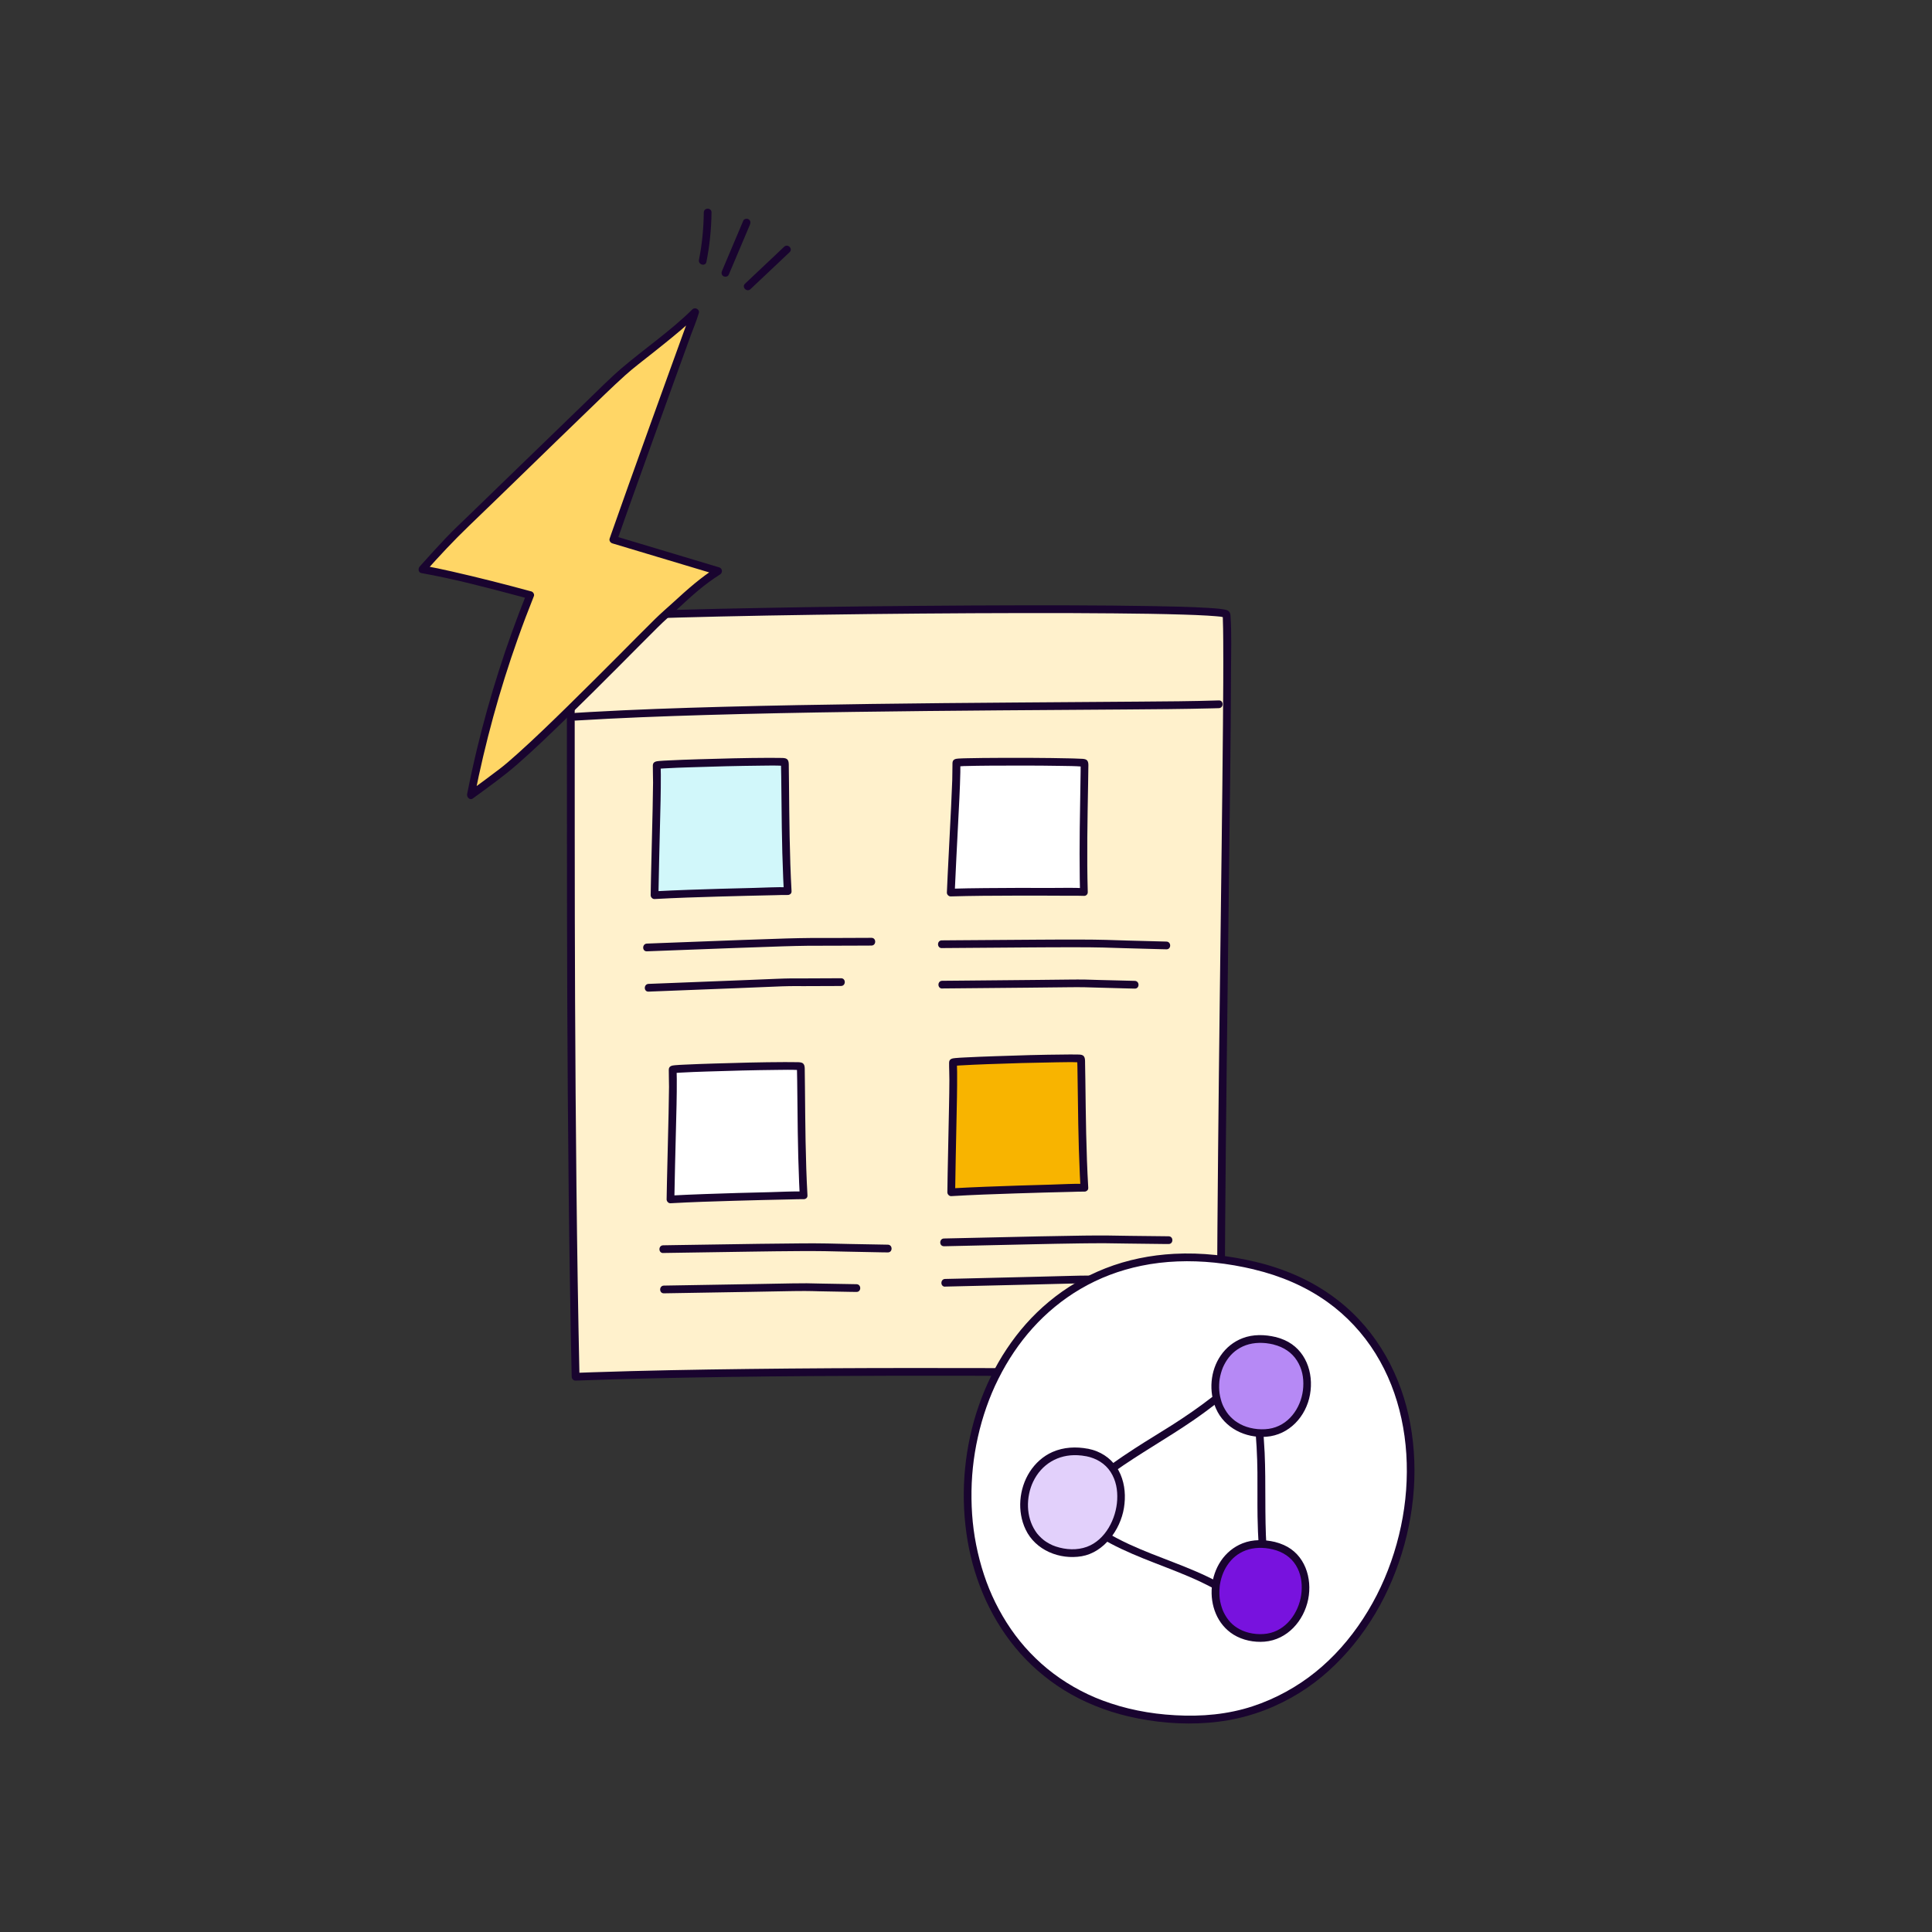 <?xml version="1.0" encoding="UTF-8"?>
<svg id="Layer_1" data-name="Layer 1" xmlns="http://www.w3.org/2000/svg" viewBox="0 0 500 500">
  <rect x="0" y="0" width="500" height="500" fill="#333333" stroke="none"/>
  <defs>
    <style>
      .cls-1 {
        fill: #f8b400;
      }

      .cls-2 {
        fill: #fff1cc;
      }

      .cls-3 {
        fill: #fff;
      }

      .cls-4 {
        fill: #ffd666;
      }

      .cls-5 {
        fill: #b689f5;
      }

      .cls-6 {
        fill: #d1f7fa;
      }

      .cls-7 {
        fill: #e2d0fb;
      }

      .cls-8 {
        fill: #19042f;
      }

      .cls-9 {
        fill: #7812de;
      }
    </style>
  </defs>
  <g>
    <g>
      <path class="cls-2" d="m315.92,355.5c-2.79.04-106.04-1.49-166.94.8-1.83-84.26-.94-178.47-1.4-195.87-.06-2.25,169.71-4.14,169.87-1.41.77,13.77-1.52,124.59-1.52,196.48Z"/>
      <path class="cls-8" d="m315.92,354.5c-4.04.06-8.09-.08-12.14-.12-9.53-.1-19.07-.17-28.6-.23-12.92-.08-25.84-.12-38.76-.11-14.29,0-28.58.08-42.88.25-13.36.16-26.72.4-40.08.85-1.5.05-2.99.1-4.49.16l1,1c-.36-16.5-.61-32.99-.79-49.49-.17-15.93-.28-31.85-.35-47.78-.06-14.16-.09-28.33-.09-42.49,0-11.15,0-22.3-.01-33.45,0-6.88,0-13.77-.11-20.66,0-.5-.02-1.01-.03-1.51,0-.1,0-.21,0-.31-.04-.29.04-.08-.04.07-.14.26-.25.41-.4.54.03-.02-.29.05.02,0,.14-.02.29-.06.43-.09.09-.02.18-.03.27-.04.34-.06-.04,0,.1-.02.25-.03.5-.06.75-.09.68-.07,1.35-.13,2.03-.18,4.51-.34,9.03-.5,13.55-.66,6.9-.24,13.79-.42,20.69-.58,8.38-.19,16.75-.34,25.13-.46,9.04-.13,18.08-.24,27.12-.31s17.79-.12,26.68-.13c7.82-.01,15.64,0,23.45.08,6.01.05,12.03.13,18.04.32,2.03.06,4.06.14,6.09.26.74.04,1.48.09,2.22.16.28.03.57.05.85.08.12.01.25.03.37.04.22.03-.25-.05.12.02.29.05.61.17.89.19-.11,0-.26-.1-.4-.34-.11-.2-.12-.68-.11-.21,0,.17.02.34.02.51.08,2,.09,4,.11,6,.05,7.24-.01,14.49-.07,21.73-.09,10.55-.21,21.11-.34,31.66-.15,12.71-.32,25.41-.47,38.12-.16,13.56-.32,27.11-.45,40.67-.13,13.24-.23,26.49-.29,39.73-.03,5.94-.04,11.87-.04,17.81,0,1.29,2,1.29,2,0,0-12.81.07-25.61.16-38.42.1-13.71.24-27.41.4-41.12s.32-26.63.48-39.95c.15-11.74.29-23.49.42-35.23.1-8.96.19-17.93.21-26.89.01-4.87.2-9.81-.14-14.67-.08-1.13-.89-1.37-1.85-1.52-1.32-.21-2.66-.29-3.99-.37-4.76-.29-9.53-.37-14.29-.46-7.1-.13-14.2-.17-21.31-.2-8.56-.03-17.12,0-25.69.04-9.12.05-18.25.13-27.37.23s-17.72.23-26.57.4c-7.76.14-15.52.31-23.28.53-5.76.16-11.53.34-17.29.63-2.93.15-6.04.12-8.93.73-.31.07-.63.15-.89.35-.69.55-.41,1.74-.39,2.52.05,2.8.07,5.6.08,8.41.05,9.17.04,18.34.04,27.51,0,12.93,0,25.86.03,38.79.03,15.37.09,30.74.2,46.12.12,16.46.29,32.93.56,49.39.13,8,.27,15.99.45,23.99.01.53.45,1.02,1,1,13.19-.49,26.4-.76,39.6-.95,14.21-.2,28.42-.28,42.63-.31,13.19-.02,26.39,0,39.58.08,10.12.05,20.24.13,30.36.23,4.79.05,9.6.21,14.39.14.13,0,.25,0,.38,0,1.29-.02,1.29-2.02,0-2Z"/>
    </g>
    <g>
      <g>
        <path class="cls-3" d="m167.42,245.2c50.49-1.92,34.9-1.31,58.12-1.5"/>
        <path class="cls-8" d="m167.42,246.2c7.6-.29,15.2-.58,22.79-.86,4.12-.15,8.24-.3,12.37-.43,2.21-.07,4.41-.12,6.62-.15,1.85-.02,3.71-.02,5.56-.01,3.04,0,6.08,0,9.12-.03.55,0,1.1,0,1.65-.01,1.29-.01,1.29-2.01,0-2-3.31.03-6.63.04-9.94.04-1.92,0-3.83,0-5.75,0-2.08.02-4.16.06-6.24.12-3.8.11-7.61.25-11.41.39-7.05.26-14.1.53-21.15.8-1.21.05-2.42.09-3.62.14-1.28.05-1.29,2.05,0,2h0Z"/>
      </g>
      <g>
        <path class="cls-3" d="m167.84,255.63c50.49-1.92,26.6-1.28,49.82-1.46"/>
        <path class="cls-8" d="m167.84,256.63c7.32-.28,14.65-.56,21.97-.86,3.46-.14,6.92-.28,10.38-.42,1.41-.06,2.82-.12,4.22-.14,1.16-.02,2.32,0,3.49,0,2.71,0,5.41,0,8.12-.03.55,0,1.09,0,1.64-.01,1.29-.01,1.29-2.01,0-2-3.04.02-6.08.04-9.12.04-1.26,0-2.51-.01-3.77,0s-2.56.06-3.84.11c-3.11.12-6.23.25-9.34.38-6.71.27-13.43.53-20.14.79-1.2.05-2.41.09-3.61.14-1.28.05-1.29,2.05,0,2h0Z"/>
      </g>
      <g>
        <path class="cls-6" d="m203.86,230.62c-.47-.02-22.88.41-34.45,1.05.24-14.33.82-29.3.56-33.62-.02-.38,33.09-1.25,33.14-.79.17,1.82.04,20.54.76,33.36Z"/>
        <path class="cls-8" d="m203.86,229.62c-2.87-.08-5.78.1-8.65.17-5.64.13-11.29.29-16.93.49-2.96.11-5.92.23-8.88.39l1,1c.1-5.99.26-11.97.4-17.96.11-4.4.24-8.81.22-13.21,0-.66-.01-1.32-.04-1.98,0-.11.01-.25-.02-.36.07.28-.41.71-.7.83.05-.02.11-.02.16-.03-.31.07-.16.02.02,0,.13-.01.26-.02.38-.03.34-.03.69-.05,1.03-.07,2.31-.14,4.62-.22,6.93-.29,6.06-.21,12.12-.36,18.19-.42,1.84-.02,3.68-.07,5.52.03.1,0,.2.02.3.02.29.01-.24-.06-.04,0,.07.02.07.05-.07-.04-.27-.16-.55-1.18-.58-.81-.01.13.02.27.02.4.04,1.07.05,2.14.06,3.21.1,8.77.13,17.55.51,26.31.05,1.12.1,2.24.16,3.36.07,1.28,2.07,1.29,2,0-.52-9.31-.57-18.65-.66-27.97-.01-1.37-.02-2.74-.05-4.12-.02-.8.13-1.99-.84-2.27-.47-.14-1.04-.11-1.53-.12-.92-.02-1.84-.02-2.76-.02-6.09.02-12.18.18-18.27.37-2.65.08-5.29.17-7.94.31-.75.04-1.5.07-2.25.14s-1.59.18-1.6,1.17c-.02,1.47.07,2.94.06,4.41-.02,2.27-.06,4.53-.11,6.8-.13,5.89-.29,11.79-.42,17.68-.03,1.55-.06,3.11-.09,4.66,0,.52.47,1.03,1,1,5.52-.31,11.05-.48,16.57-.64,4.91-.14,9.81-.26,14.72-.36,1.05-.02,2.11-.08,3.16-.05,1.29.04,1.29-1.96,0-2Z"/>
      </g>
    </g>
    <g>
      <g>
        <path class="cls-3" d="m243.74,244.36c50.52-.41,34.92-.19,58.14.31"/>
        <path class="cls-8" d="m243.74,245.36c7.6-.06,15.21-.12,22.81-.17,4.12-.03,8.25-.05,12.37-.04,2.21,0,4.42.02,6.62.07,1.85.04,3.7.11,5.56.17,3.04.1,6.08.18,9.12.25.55.01,1.1.02,1.65.04,1.29.03,1.29-1.97,0-2-3.31-.07-6.63-.16-9.94-.26-1.92-.06-3.83-.13-5.75-.18-2.08-.05-4.16-.08-6.24-.08-3.81-.01-7.61,0-11.42.03-7.05.04-14.11.1-21.16.15-1.21,0-2.42.02-3.63.03-1.29.01-1.29,2.01,0,2h0Z"/>
      </g>
      <g>
        <path class="cls-3" d="m243.85,254.81c50.52-.41,26.63-.48,49.84.03"/>
        <path class="cls-8" d="m243.85,255.81c7.33-.06,14.66-.12,21.98-.2,3.46-.04,6.93-.08,10.39-.11,1.41-.01,2.82-.03,4.23-.01,1.16.02,2.32.06,3.48.1,2.7.09,5.41.15,8.11.22.55.01,1.09.02,1.64.04,1.29.03,1.29-1.97,0-2-3.04-.07-6.08-.14-9.11-.23-1.26-.04-2.51-.09-3.77-.11s-2.56-.01-3.84,0c-3.12.03-6.23.07-9.35.1-6.72.07-13.44.13-20.16.19-1.2.01-2.41.02-3.61.03-1.29.01-1.29,2.01,0,2h0Z"/>
      </g>
      <g>
        <path class="cls-3" d="m280.55,230.86c-.47-.03-22.88-.2-34.47.13.62-14.31,1.6-29.26,1.45-33.6-.01-.38,33.11-.37,33.14.09.13,1.83-.51,20.54-.13,33.37Z"/>
        <path class="cls-8" d="m280.55,229.86c-2.86-.16-5.77-.05-8.63-.06-5.67-.02-11.33-.02-17,.04-2.95.03-5.89.07-8.84.16l1,1c.26-5.98.58-11.96.88-17.94.22-4.4.48-8.8.57-13.2.01-.66.02-1.32.01-1.98,0-.11.02-.25,0-.36.02.1-.43.74-.7.83.23-.08-.21,0-.09,0,.56,0,1.13-.07,1.68-.09,2.31-.07,4.63-.09,6.94-.11,6.06-.04,12.13-.04,18.19.06,1.83.03,3.69.03,5.52.18.1,0,.2.03.3.03.09,0-.3-.09-.05,0,.11.04-.07-.03-.07-.03l-.11-.05c.28.16.12-.11-.48-.82,0,.02,0,.04,0,.06-.01.13,0,.27,0,.4.01,1.07-.01,2.14-.03,3.21-.14,8.77-.33,17.54-.2,26.32.02,1.12.04,2.24.07,3.36.04,1.28,2.04,1.29,2,0-.27-9.32-.07-18.66.09-27.98.02-1.37.05-2.74.06-4.12,0-.81.18-1.97-.8-2.27-.47-.14-1.04-.13-1.53-.15-.92-.05-1.84-.07-2.76-.09-6.09-.14-12.18-.14-18.28-.12-2.65.01-5.3.03-7.94.09-.75.02-1.5.03-2.25.08s-1.57.16-1.6,1.16c-.04,1.47-.01,2.94-.06,4.41-.08,2.27-.18,4.53-.29,6.79-.29,5.89-.61,11.77-.89,17.66-.07,1.55-.15,3.11-.21,4.66-.02.53.48,1.02,1,1,5.52-.16,11.04-.19,16.56-.2,4.92-.01,9.85,0,14.77.03,1.04,0,2.09-.02,3.13.03,1.29.07,1.28-1.93,0-2Z"/>
      </g>
    </g>
    <g>
      <g>
        <g>
          <path class="cls-3" d="m171.64,323.27c50.52-.8,34.92-.48,58.14-.15"/>
          <path class="cls-8" d="m171.64,324.27c7.6-.12,15.2-.24,22.81-.35,4.12-.06,8.25-.12,12.37-.14,2.21-.01,4.42-.02,6.62.02,1.85.03,3.71.08,5.56.12,3.04.07,6.08.13,9.12.18.55,0,1.1.02,1.65.02,1.29.02,1.29-1.98,0-2-3.31-.05-6.63-.1-9.94-.18-1.92-.04-3.83-.1-5.75-.13-2.08-.04-4.16-.04-6.24-.03-3.81.02-7.61.07-11.42.12-7.05.1-14.11.21-21.16.32-1.21.02-2.42.04-3.63.06-1.29.02-1.29,2.02,0,2h0Z"/>
        </g>
        <g>
          <path class="cls-3" d="m171.82,333.71c50.52-.8,26.62-.68,49.84-.36"/>
          <path class="cls-8" d="m171.82,334.71c7.33-.12,14.65-.24,21.98-.37,3.46-.06,6.93-.13,10.39-.19,1.41-.02,2.82-.05,4.23-.04,1.16,0,2.32.04,3.48.07,2.71.06,5.41.11,8.12.15.55,0,1.09.02,1.64.02,1.29.02,1.29-1.98,0-2-3.04-.04-6.08-.09-9.11-.16-1.26-.03-2.51-.07-3.77-.08s-2.56,0-3.84.03c-3.12.05-6.23.11-9.35.17-6.72.12-13.44.24-20.16.34-1.2.02-2.41.04-3.61.06-1.29.02-1.29,2.02,0,2h0Z"/>
        </g>
        <g>
          <path class="cls-3" d="m207.98,309.36c-.47-.02-22.88.4-34.45,1.04.25-14.33.82-29.3.57-33.62-.02-.38,33.09-1.24,33.14-.78.17,1.82.03,20.54.75,33.36Z"/>
          <path class="cls-8" d="m207.98,308.36c-2.87-.08-5.78.1-8.65.17-5.64.13-11.29.28-16.93.49-2.96.11-5.92.23-8.88.39l1,1c.1-5.99.26-11.97.41-17.96.11-4.4.25-8.81.22-13.21,0-.66-.01-1.32-.04-1.98,0-.11.01-.25-.02-.36.07.28-.41.71-.7.83.05-.02.11-.02.16-.03-.31.07-.16.02.02,0,.13-.01.26-.02.38-.03.34-.03.69-.05,1.03-.07,2.31-.14,4.62-.21,6.93-.29,6.06-.2,12.12-.36,18.19-.42,1.84-.02,3.68-.07,5.52.03.1,0,.2.02.3.02.29.01-.24-.06-.04,0,.07.02.07.05-.07-.04-.27-.16-.55-1.18-.58-.81-.01.13.02.27.02.4.04,1.07.05,2.14.06,3.21.1,8.77.13,17.55.5,26.31.05,1.12.1,2.24.16,3.36.07,1.28,2.07,1.29,2,0-.52-9.31-.56-18.65-.65-27.97-.01-1.37-.02-2.74-.05-4.12-.02-.8.13-1.99-.84-2.27-.47-.14-1.04-.11-1.53-.12-.92-.02-1.84-.02-2.76-.02-6.09.02-12.18.18-18.27.37-2.65.08-5.29.17-7.94.3-.75.04-1.5.07-2.25.14s-1.59.18-1.6,1.17c-.02,1.47.07,2.94.06,4.41-.02,2.27-.06,4.53-.11,6.8-.13,5.89-.3,11.79-.42,17.68-.03,1.55-.06,3.11-.09,4.66,0,.52.47,1.03,1,1,5.52-.31,11.05-.48,16.57-.64,4.91-.14,9.81-.26,14.72-.36,1.05-.02,2.11-.08,3.16-.05,1.29.04,1.29-1.96,0-2Z"/>
        </g>
      </g>
      <g>
        <g>
          <path class="cls-3" d="m244.32,321.53c50.51-1.16,34.92-.74,58.13-.58"/>
          <path class="cls-8" d="m244.32,322.53c7.6-.17,15.2-.35,22.8-.51,4.12-.09,8.25-.18,12.37-.23,2.21-.03,4.42-.05,6.62-.04,1.85.01,3.71.05,5.56.08,3.04.05,6.08.09,9.12.11.55,0,1.1,0,1.65.01,1.29,0,1.29-1.99,0-2-3.31-.02-6.63-.06-9.94-.11-1.92-.03-3.83-.07-5.75-.09-2.08-.02-4.16,0-6.24.02-3.81.05-7.61.13-11.42.2-7.05.15-14.11.31-21.16.47-1.21.03-2.42.06-3.63.08-1.28.03-1.29,2.03,0,2h0Z"/>
        </g>
        <g>
          <path class="cls-3" d="m244.58,331.97c50.51-1.16,26.62-.87,49.83-.71"/>
          <path class="cls-8" d="m244.58,332.97c7.33-.17,14.65-.34,21.98-.52,3.46-.09,6.93-.18,10.39-.26,1.41-.03,2.82-.07,4.23-.07,1.16,0,2.32.03,3.48.05,2.71.05,5.41.07,8.12.1.55,0,1.09,0,1.64.01,1.29,0,1.29-1.99,0-2-3.04-.02-6.08-.05-9.11-.1-1.26-.02-2.51-.05-3.77-.06s-2.56.03-3.84.06c-3.11.07-6.23.16-9.34.24-6.72.17-13.44.33-20.15.49-1.2.03-2.41.06-3.61.08-1.28.03-1.29,2.03,0,2h0Z"/>
        </g>
        <g>
          <path class="cls-1" d="m280.63,307.38c-.47-.02-22.88.49-34.45,1.17.19-14.33.71-29.3.44-33.62-.02-.38,33.09-1.37,33.13-.91.18,1.82.11,20.54.87,33.36Z"/>
          <path class="cls-8" d="m280.63,306.38c-2.87-.07-5.78.12-8.65.2-5.64.15-11.28.33-16.92.55-2.96.12-5.92.25-8.87.42l1,1c.08-5.99.22-11.98.34-17.96.09-4.4.21-8.81.17-13.21,0-.66-.02-1.32-.05-1.98,0-.11.01-.25-.02-.36.1.35-.43.68-.7.83.04-.02.11-.02.16-.03.17-.04-.31.03-.12.02.05,0,.09-.01.14-.02.13-.01.26-.02.38-.04.34-.03.69-.05,1.03-.07,2.31-.14,4.62-.23,6.93-.32,6.06-.23,12.12-.4,18.19-.49,1.84-.02,3.68-.08,5.52.01.1,0,.2.02.3.02.29,0-.24-.07-.04,0,.07.02.07.05-.07-.04-.27-.16-.55-1.18-.58-.81-.01.13.02.27.02.4.05,1.07.05,2.14.07,3.21.13,8.77.19,17.55.6,26.31.05,1.12.11,2.24.18,3.36.08,1.28,2.08,1.29,2,0-.55-9.31-.63-18.64-.75-27.97-.02-1.37-.03-2.74-.07-4.12-.02-.8.12-1.99-.84-2.27-.47-.14-1.04-.1-1.53-.11-.92-.02-1.84-.02-2.76,0-6.09.04-12.18.22-18.27.44-2.65.09-5.29.19-7.94.33-.75.04-1.5.08-2.25.15s-1.59.18-1.6,1.18c-.02,1.47.08,2.94.07,4.41,0,2.27-.05,4.53-.09,6.8-.11,5.89-.25,11.79-.36,17.68-.03,1.55-.05,3.11-.07,4.66,0,.52.46,1.03,1,1,5.52-.33,11.04-.52,16.57-.7,4.91-.16,9.81-.3,14.72-.41,1.05-.02,2.11-.09,3.16-.06,1.29.03,1.29-1.97,0-2Z"/>
        </g>
      </g>
    </g>
    <g>
      <path class="cls-3" d="m149,185.48c50.43-3.12,143.25-2.48,166.46-3.22"/>
      <path class="cls-8" d="m149,186.48c11.22-.69,22.45-1.11,33.68-1.44,12.72-.37,25.43-.62,38.15-.8,12.61-.18,25.23-.3,37.84-.4,10.89-.08,21.77-.15,32.66-.23,7.45-.06,14.9-.1,22.34-.29.59-.02,1.19-.03,1.78-.05,1.28-.04,1.29-2.04,0-2-6.94.22-13.88.26-20.82.31-10.53.09-21.05.15-31.58.23-12.49.09-24.98.2-37.46.37s-25.67.4-38.5.74c-11.48.31-22.95.7-34.41,1.35-1.23.07-2.46.14-3.69.22s-1.29,2.08,0,2h0Z"/>
    </g>
  </g>
  <g>
    <path class="cls-4" d="m137.2,154.02s-18.07-4.93-27.9-6.67c0,0,6.41-7.21,9.31-9.97,11.59-11.06,39.63-38.6,43.2-41.56,4.67-3.88,13.76-10.75,18.07-15.03-.02.07-15.75,43.37-21.14,58.89l27.11,8.13c-5.82,3.68-9.22,7.43-14.4,11.96-2.42,2.11-31.83,32.52-41.35,39.89-2.52,1.95-8.25,6.15-8.25,6.15,3.48-17.69,8.63-35.05,15.35-51.77"/>
    <path class="cls-8" d="m137.46,153.05c-6.79-1.85-13.63-3.59-20.5-5.15-2.46-.56-4.92-1.08-7.4-1.53l.44,1.67c3.66-4.11,7.4-8.13,11.37-11.94,4.89-4.69,9.75-9.42,14.61-14.14,5.23-5.08,10.46-10.17,15.71-15.23,3.36-3.24,6.69-6.53,10.16-9.65,2.21-1.99,4.62-3.77,6.94-5.63,3.36-2.67,6.73-5.34,9.92-8.22.63-.57,1.26-1.15,1.87-1.76l-1.67-.97c-.51,1.5-1.08,2.97-1.62,4.46-1.35,3.73-2.7,7.45-4.05,11.18-1.77,4.91-3.55,9.82-5.31,14.72s-3.6,10.02-5.39,15.03c-1.46,4.1-2.92,8.2-4.36,12.31-.14.39-.28.79-.41,1.19-.18.52.21,1.08.7,1.23,3.07.92,6.13,1.84,9.2,2.76,4.85,1.45,9.69,2.9,14.54,4.36,1.13.34,2.25.67,3.38,1.01l-.24-1.83c-3.96,2.51-7.43,5.59-10.87,8.75-1.64,1.5-3.33,2.94-4.92,4.5-3.09,3.04-6.13,6.14-9.19,9.21-4.5,4.51-9,9.01-13.55,13.47-4.23,4.14-8.48,8.27-12.89,12.22-.84.75-1.69,1.5-2.54,2.23-.36.31-.73.61-1.1.91-.16.13-.33.26-.49.39-.08.06-.16.12-.23.18-.04.03-.08.06-.11.09.16-.13-.13.1-.13.1-2.44,1.87-4.93,3.69-7.41,5.52-.19.14-.38.28-.57.42l1.47,1.13c2.73-13.81,6.45-27.42,11.16-40.68,1.32-3.73,2.72-7.42,4.19-11.09.2-.5-.22-1.1-.7-1.23-.57-.16-1.03.2-1.23.7-5.24,13.06-9.53,26.5-12.82,40.19-.92,3.84-1.77,7.71-2.53,11.59-.15.76.7,1.69,1.47,1.13,3.91-2.86,7.88-5.67,11.53-8.86,4.28-3.74,8.38-7.7,12.45-11.66,4.63-4.5,9.2-9.06,13.76-13.63,3.35-3.36,6.69-6.75,10.06-10.09.93-.93,1.88-1.83,2.86-2.7,3.41-3.03,6.64-6.28,10.33-8.99.98-.72,1.99-1.41,3.01-2.06.73-.46.6-1.58-.24-1.83-3.07-.92-6.13-1.84-9.2-2.76-4.85-1.45-9.69-2.9-14.54-4.36-1.13-.34-2.25-.67-3.38-1.01l.7,1.23c1.36-3.92,2.75-7.83,4.15-11.74,1.77-4.98,3.56-9.95,5.35-14.93s3.59-9.96,5.39-14.94c1.41-3.91,2.83-7.82,4.25-11.73.66-1.81,1.45-3.62,1.98-5.47,0-.03.02-.05.03-.08.33-.97-.99-1.65-1.67-.97-5.61,5.55-12.2,10.02-18.2,15.13-3.13,2.67-6.04,5.64-9,8.49-5.14,4.95-10.26,9.93-15.39,14.9s-10.08,9.79-15.14,14.67c-2.06,1.99-4.15,3.94-6.12,6.02-2.15,2.27-4.25,4.58-6.33,6.91-.13.15-.27.3-.4.45-.45.51-.35,1.53.44,1.67,8.61,1.53,17.11,3.79,25.56,6.04.78.21,1.56.42,2.34.63,1.24.34,1.77-1.59.53-1.93h0Z"/>
  </g>
  <path class="cls-8" d="m182.82,67.78c.84-4.22,1.27-8.5,1.32-12.8.01-1.29-1.98-1.29-2,0-.05,4.12-.44,8.23-1.25,12.27-.25,1.26,1.68,1.8,1.93.53h0Z"/>
  <path class="cls-8" d="m188.59,71.12c1.83-4.33,3.67-8.66,5.5-13,.21-.5.15-1.07-.36-1.37-.42-.25-1.16-.14-1.37.36-1.83,4.33-3.67,8.66-5.5,13-.21.5-.15,1.07.36,1.37.42.25,1.16.14,1.37-.36h0Z"/>
  <path class="cls-8" d="m194.22,74.83c3.38-3.19,6.75-6.38,10.13-9.56.94-.89-.48-2.3-1.41-1.41-3.38,3.19-6.75,6.38-10.13,9.56-.94.89.48,2.3,1.41,1.41h0Z"/>
  <g>
    <g>
      <path class="cls-3" d="m324.86,327.59c64.95,15.44,45.2,117.26-16.19,117.44-87.13.26-72.18-138.44,16.19-117.44Z"/>
      <path class="cls-8" d="m324.6,328.55c6.77,1.62,13.22,4.33,18.9,8.38,4.98,3.55,9.27,8.17,12.49,13.37s5.4,10.83,6.7,16.84,1.67,12.26,1.21,18.51-1.78,12.48-3.88,18.48-4.94,11.58-8.58,16.75-7.91,9.63-12.78,13.22-10.73,6.54-16.81,8.18c-6.6,1.78-13.41,2.05-20.24,1.44-3.23-.29-6.39-.8-9.59-1.58-1.52-.37-3.03-.8-4.52-1.3-.69-.23-1.38-.47-2.06-.72-.62-.23-1.48-.57-1.95-.77-5.17-2.19-9.97-5.2-14.05-8.86-4.03-3.62-7.24-7.61-9.95-12.24s-4.6-9.33-5.97-14.56c-1.38-5.29-2.03-10.32-2.1-15.79s.47-10.68,1.65-15.97c.59-2.64,1.33-5.25,2.23-7.8s1.84-4.81,3.08-7.29c2.41-4.82,5.36-9.23,8.88-13.14s7.68-7.37,12.35-10.11c4.92-2.88,10.09-4.83,15.72-6,6.16-1.28,12.63-1.47,19-.82,3.43.35,6.86.96,10.24,1.76,1.25.3,1.79-1.63.53-1.93-6.93-1.64-14.09-2.49-21.22-2.11-6.09.32-12.14,1.53-17.82,3.76-5.29,2.08-10.19,4.97-14.56,8.6s-7.91,7.69-10.96,12.26-5.46,9.56-7.26,14.75-2.98,10.69-3.52,16.2-.43,11.1.33,16.59,2.15,10.66,4.24,15.67,4.92,9.8,8.41,14.05,7.79,8.01,12.52,10.96c5.15,3.21,10.88,5.48,16.78,6.87,6.73,1.58,13.84,2.19,20.73,1.64s13.23-2.32,19.24-5.33,10.87-6.8,15.25-11.42,8.1-10.01,10.98-15.74,5.06-12.03,6.36-18.42,1.76-12.85,1.29-19.3-1.79-12.52-4.16-18.36-5.74-11.26-10.07-15.85c-4.59-4.87-10.2-8.72-16.33-11.4-3.3-1.44-6.72-2.58-10.22-3.41-1.25-.3-1.79,1.63-.53,1.93Z"/>
    </g>
    <g>
      <path class="cls-3" d="m314.48,362.21c-10.36,8.03-15.98,10.22-26.66,17.83"/>
      <path class="cls-8" d="m313.77,361.5c-3.36,2.6-6.86,5.03-10.45,7.31-3.18,2.02-6.42,3.95-9.58,6-2.18,1.41-4.32,2.86-6.43,4.36-.44.31-.65.87-.36,1.37.25.43.93.67,1.37.36,6.64-4.73,13.76-8.69,20.47-13.3,2.18-1.5,4.3-3.07,6.39-4.68.43-.33.35-1.07,0-1.41-.42-.42-.99-.33-1.41,0h0Z"/>
    </g>
    <g>
      <path class="cls-3" d="m325.71,368.19c1.35,13.04.23,18.97,1.06,32.05"/>
      <path class="cls-8" d="m324.71,368.19c.44,4.27.67,8.55.71,12.84.04,3.81-.03,7.61.03,11.42.04,2.6.15,5.2.31,7.8.08,1.28,2.08,1.29,2,0-.5-8.09-.11-16.19-.47-24.28-.12-2.6-.32-5.19-.58-7.77-.05-.54-.42-1-1-1-.5,0-1.06.46-1,1h0Z"/>
    </g>
    <g>
      <path class="cls-3" d="m285.19,397.05c10.05,6.12,19.25,7.66,29.59,13.26"/>
      <path class="cls-8" d="m284.68,397.91c7.19,4.36,15.2,6.78,22.89,10.06,2.28.97,4.52,2.03,6.7,3.21,1.13.61,2.14-1.12,1.01-1.73-7.38-3.98-15.46-6.28-23.04-9.79-2.25-1.04-4.43-2.19-6.55-3.48-1.1-.67-2.11,1.06-1.01,1.73h0Z"/>
    </g>
    <g>
      <path class="cls-7" d="m281.34,375.9c14.27,2.75,9.83,26.06-3.52,26.04-19.32-.03-15.56-29.71,3.52-26.04Z"/>
      <path class="cls-8" d="m281.07,376.86c2.65.52,4.94,1.89,6.35,4.08s1.84,4.64,1.71,7.2c-.25,4.92-3.06,10.41-7.83,12.17-2.56.94-5.46.79-8.06-.08-.64-.22-1.04-.38-1.64-.71-.27-.15-.54-.3-.8-.47-.11-.07-.23-.15-.34-.23-.06-.05-.37-.27-.28-.2-.46-.36-.9-.77-1.3-1.2-.43-.47-.59-.67-.94-1.21-1.23-1.89-1.82-4.04-1.9-6.22s.39-4.55,1.32-6.5c2.17-4.56,6.48-7.14,11.56-6.88.73.04,1.42.12,2.13.26,1.26.24,1.8-1.69.53-1.93-3.1-.59-6.28-.44-9.19.83-2.44,1.07-4.47,2.92-5.9,5.15-2.79,4.37-3.3,10.22-1.06,14.92,2.55,5.37,8.81,7.89,14.52,6.91s9.98-6.77,10.92-12.47c.48-2.94.29-5.98-.9-8.74s-3.35-4.82-6.09-5.93c-.74-.3-1.51-.52-2.29-.68-1.26-.25-1.8,1.68-.53,1.93Z"/>
    </g>
    <g>
      <path class="cls-5" d="m329.91,347.02c13.2,3.17,9.9,24.1-3.29,23.87-18.06-.3-15.02-28.28,3.29-23.87Z"/>
      <path class="cls-8" d="m329.64,347.98c2.51.62,4.67,2.02,6.01,4.14s1.77,4.38,1.63,6.8c-.26,4.72-3.19,9.49-8,10.68-2.41.6-5.31.28-7.5-.65-.53-.23-1.05-.5-1.54-.82-.53-.33-.78-.52-1.21-.91-.85-.76-1.36-1.39-1.92-2.32-.58-.98-.88-1.68-1.17-2.78s-.4-1.85-.43-2.99c0-.54.01-1.07.06-1.61.05-.46.1-.83.23-1.42.12-.52.26-1.04.44-1.54.2-.57.28-.77.56-1.32.96-1.89,2.28-3.37,4.08-4.39,2.01-1.15,4.35-1.49,6.77-1.24.65.07,1.32.2,1.98.35,1.25.3,1.79-1.63.53-1.93-2.81-.67-5.85-.76-8.58.29-2.32.89-4.26,2.45-5.66,4.49-2.72,3.95-3.14,9.34-1.24,13.7,2.21,5.07,7.63,7.73,13.03,7.32,5.93-.45,10.3-5.22,11.32-10.92s-1.15-11.69-6.59-14.1c-.74-.33-1.5-.59-2.29-.79-1.25-.31-1.78,1.62-.53,1.93Z"/>
    </g>
    <g>
      <path class="cls-9" d="m329.72,400.02c13.2,3.14,9.19,23.84-3.29,23.87-17.71.05-14.67-28.14,3.29-23.87Z"/>
      <path class="cls-8" d="m329.45,400.99c2.51.61,4.66,2,5.95,4.14,1.23,2.03,1.63,4.35,1.45,6.75-.36,4.66-3.32,9.5-8.05,10.72-2.3.6-5.11.32-7.2-.58s-3.48-2.22-4.51-4.01c-.55-.95-.83-1.67-1.12-2.77s-.38-1.83-.39-3c0-.52.02-1.04.07-1.56.01-.13.03-.26.04-.39-.02.17.02-.16.03-.22.04-.27.1-.55.16-.82.24-1.07.58-2.03,1-2.88.94-1.88,2.25-3.38,3.99-4.41,1.98-1.17,4.25-1.54,6.64-1.31.63.06,1.29.19,1.93.34,1.25.29,1.79-1.64.53-1.93-2.75-.64-5.72-.71-8.39.35-2.32.92-4.24,2.51-5.63,4.58-2.63,3.93-3.13,9.29-1.29,13.63.94,2.23,2.52,4.15,4.59,5.43,2.35,1.45,5.29,2.04,8.03,1.81,5.88-.49,10.16-5.38,11.28-10.96,1.1-5.52-.87-11.64-6.3-14.05-.74-.33-1.5-.59-2.29-.79-1.25-.3-1.78,1.62-.53,1.93Z"/>
    </g>
  </g>
</svg>